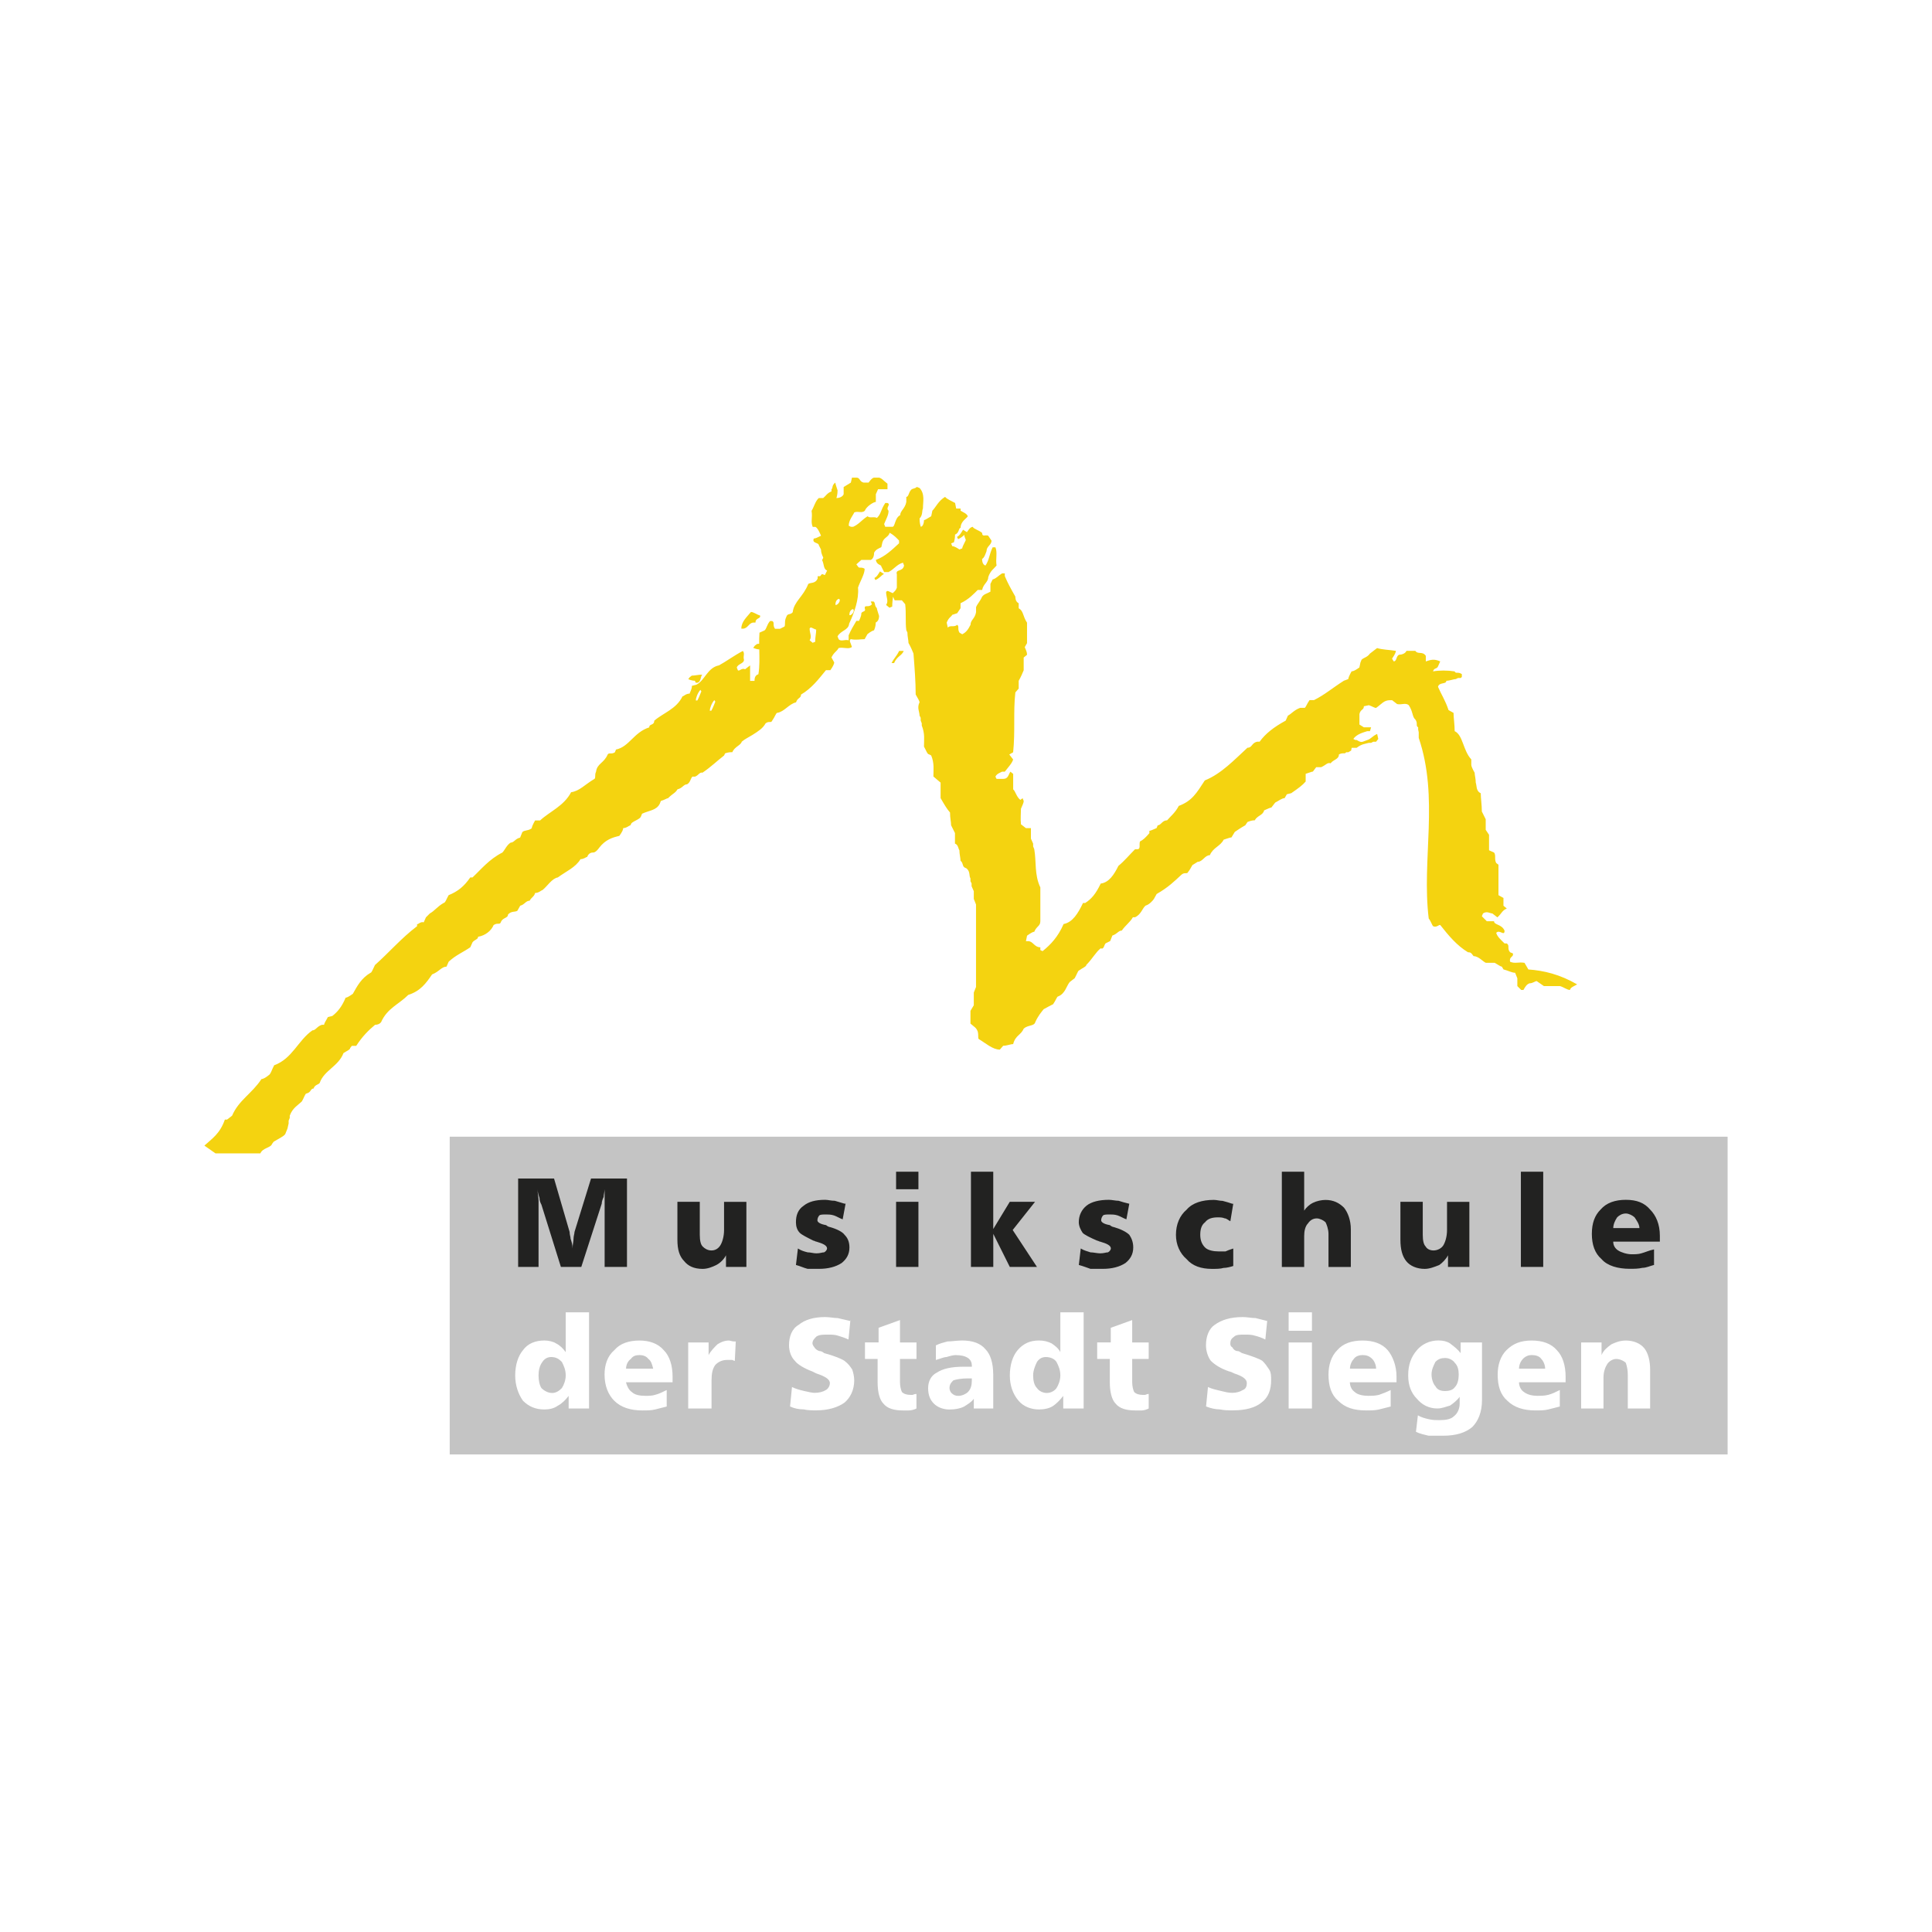 <?xml version="1.0" encoding="utf-8"?>
<!-- Generator: Adobe Illustrator 24.1.0, SVG Export Plug-In . SVG Version: 6.00 Build 0)  -->
<svg version="1.1" xmlns="http://www.w3.org/2000/svg" xmlns:xlink="http://www.w3.org/1999/xlink" x="0px" y="0px"
	 viewBox="0 0 480 480" style="enable-background:new 0 0 480 480;" xml:space="preserve">
<style type="text/css">
	.st0{fill:#FFFFFF;}
	.st1{fill-rule:evenodd;clip-rule:evenodd;fill:#C4C4C4;}
	.st2{fill-rule:evenodd;clip-rule:evenodd;fill:#222221;}
	.st3{fill-rule:evenodd;clip-rule:evenodd;fill:#FFFFFF;}
	.st4{fill-rule:evenodd;clip-rule:evenodd;fill:#F4D310;}
</style>
<g id="Ebene_2">
	<rect class="st0" width="480" height="480"/>
</g>
<g id="Ebene_1">
	<rect x="111.73" y="282.41" class="st1" width="317.49" height="78.94"/>
	<path class="st2" d="M128.72,292.8h8.93l3.87,13.28c0,0.72,0.24,1.2,0.24,1.69c0.24,0.72,0.49,1.45,0.49,2.42
		c0-0.97,0.24-1.7,0.24-2.42c0-0.72,0.24-1.21,0.24-1.69l4.11-13.28h8.93v21.96h-5.55v-14.72c0-0.72,0-1.45,0-1.93
		c0-0.97,0-1.7,0-2.66c0,0.48-0.25,1.46-0.25,1.93c-0.24,0.48-0.48,1.21-0.48,1.69l-5.07,15.69h-5.07l-4.83-15.45
		c-0.25-0.49-0.48-0.97-0.48-1.69c-0.24-0.72-0.48-1.45-0.48-2.17c0,1.22,0.24,1.93,0.24,2.9c0,0.72,0,1.45,0,1.93v14.49h-5.07
		V292.8L128.72,292.8z M168.31,298.59h5.55v8.21c0,1.45,0.24,2.42,0.73,2.9c0.48,0.49,1.21,0.97,2.17,0.97
		c0.96,0,1.69-0.48,2.17-1.21c0.48-0.73,0.96-2.18,0.96-3.86v-7h5.55v16.17h-5.07v-2.9c-0.48,0.97-1.44,1.93-2.41,2.42
		c-0.96,0.48-2.17,0.96-3.38,0.96c-2.17,0-3.63-0.72-4.59-1.92c-1.2-1.21-1.69-2.9-1.69-5.32V298.59L168.31,298.59z M210.08,299.07
		l-0.72,3.87c-0.73-0.25-1.45-0.73-2.17-0.97c-0.72-0.24-1.45-0.24-1.93-0.24c-0.73,0-1.45,0-1.7,0.24
		c-0.24,0.24-0.48,0.72-0.48,1.21c0,0.48,0.72,0.96,2.17,1.2c0.24,0.24,0.72,0.48,0.96,0.48c1.69,0.48,3.14,1.21,3.62,1.93
		c0.73,0.73,1.21,1.69,1.21,3.14c0,1.69-0.73,2.9-1.93,3.86c-1.45,0.96-3.38,1.45-5.56,1.45c-1.2,0-1.93,0-2.9,0
		c-0.96-0.24-1.93-0.72-2.9-0.96l0.49-4.1c0.72,0.48,1.45,0.72,2.41,0.96c0.73,0,1.45,0.25,2.17,0.25c0.97,0,1.45-0.25,1.93-0.25
		c0.49-0.24,0.73-0.72,0.73-0.96c0-0.73-0.96-1.21-2.65-1.7c-0.25,0-0.48-0.24-0.73-0.24c-1.45-0.72-2.9-1.45-3.38-1.93
		c-0.73-0.73-0.97-1.69-0.97-2.66c0-1.69,0.49-3.14,1.94-4.11c1.2-0.96,2.89-1.45,5.31-1.45c0.72,0,1.45,0.24,2.41,0.24
		c0.73,0.24,1.69,0.48,2.41,0.72H210.08L210.08,299.07z M222.63,298.59h5.55v16.17h-5.55V298.59L222.63,298.59z M222.63,291.11h5.55
		v4.35h-5.55V291.11L222.63,291.11z M241.22,291.11h5.55v14.24l4.1-6.76h6.28l-5.55,7l6.03,9.17h-6.75l-4.1-8.21v8.21h-5.55V291.11
		L241.22,291.11z M280.57,299.07l-0.72,3.87c-0.73-0.25-1.45-0.73-2.17-0.97c-0.72-0.24-1.45-0.24-1.93-0.24
		c-0.72,0-1.45,0-1.69,0.24c-0.24,0.24-0.48,0.72-0.48,1.21c0,0.48,0.72,0.96,2.17,1.2c0.24,0.24,0.73,0.48,0.97,0.48
		c1.69,0.48,3.14,1.21,3.86,1.93c0.48,0.73,0.97,1.69,0.97,3.14c0,1.69-0.73,2.9-1.93,3.86c-1.45,0.96-3.38,1.45-5.56,1.45
		c-1.21,0-2.17,0-3.14,0c-0.72-0.24-1.93-0.72-2.89-0.96l0.48-4.1c0.73,0.48,1.69,0.72,2.41,0.96c0.73,0,1.69,0.25,2.41,0.25
		c0.97,0,1.45-0.25,1.94-0.25c0.48-0.24,0.72-0.72,0.72-0.96c0-0.73-0.96-1.21-2.66-1.7c-0.24,0-0.48-0.24-0.73-0.24
		c-1.69-0.72-3.14-1.45-3.61-1.93c-0.49-0.73-0.97-1.69-0.97-2.66c0-1.69,0.72-3.14,1.93-4.11c1.21-0.96,3.14-1.45,5.55-1.45
		c0.72,0,1.69,0.24,2.41,0.24C278.64,298.59,279.61,298.83,280.57,299.07L280.57,299.07L280.57,299.07z M306.4,299.07l-0.72,4.34
		c-0.48-0.23-0.96-0.72-1.45-0.72c-0.47-0.24-1.2-0.24-1.69-0.24c-1.2,0-2.41,0.24-3.14,1.21c-0.97,0.73-1.2,1.93-1.2,3.14
		c0,1.45,0.48,2.42,1.2,3.14c0.72,0.73,2.17,0.97,3.38,0.97c0.48,0,1.21,0,1.69,0c0.48-0.24,1.2-0.48,1.93-0.72v4.34
		c-0.72,0.24-1.69,0.48-2.41,0.48c-0.73,0.24-1.93,0.24-2.89,0.24c-2.66,0-4.83-0.72-6.28-2.41c-1.69-1.45-2.66-3.62-2.66-6.04
		c0-2.65,0.96-4.83,2.66-6.27c1.45-1.69,3.87-2.42,6.76-2.42c0.72,0,1.45,0.24,2.17,0.24c0.96,0.24,1.69,0.48,2.41,0.72H306.4
		L306.4,299.07z M318.47,291.11h5.55v9.66c0.48-0.72,1.21-1.45,2.17-1.93c0.97-0.48,2.17-0.72,3.14-0.72c1.93,0,3.38,0.72,4.59,1.93
		c0.96,1.2,1.69,3.14,1.69,5.31v9.42h-5.55v-8.21c0-1.21-0.48-2.41-0.73-2.9c-0.48-0.48-1.45-0.96-2.17-0.96
		c-0.97,0-1.69,0.49-2.17,1.21c-0.72,0.73-0.97,1.93-0.97,3.14v7.72h-5.55V291.11L318.47,291.11z M347.93,298.59h5.55v8.21
		c0,1.45,0.24,2.42,0.73,2.9c0.24,0.49,0.96,0.97,1.93,0.97c0.96,0,1.93-0.48,2.41-1.21c0.48-0.73,0.96-2.18,0.96-3.86v-7h5.55
		v16.17h-5.31v-2.9c-0.48,0.97-1.45,1.93-2.17,2.42c-1.21,0.48-2.41,0.96-3.62,0.96c-1.93,0-3.62-0.72-4.58-1.92
		c-0.97-1.21-1.45-2.9-1.45-5.32V298.59L347.93,298.59z M377.86,291.11h5.55v23.66h-5.55V291.11L377.86,291.11z M412.39,307.04v1.44
		H400.8c0,0.97,0.48,1.7,1.21,2.18c0.73,0.48,2.17,0.96,3.38,0.96c0.73,0,1.69,0,2.41-0.24c0.96-0.25,1.93-0.73,3.14-0.97v3.86
		c-0.97,0.24-1.93,0.72-2.9,0.72c-0.96,0.24-2.17,0.24-3.14,0.24c-2.89,0-5.55-0.72-7-2.41c-1.69-1.45-2.41-3.62-2.41-6.28
		c0-2.65,0.72-4.59,2.17-6.03c1.45-1.69,3.63-2.42,6.28-2.42c2.66,0,4.59,0.72,6.03,2.42C411.42,301.97,412.39,304.14,412.39,307.04
		L412.39,307.04z M407.31,305.11c0-0.97-0.72-1.93-1.2-2.66c-0.49-0.48-1.45-0.96-2.17-0.96c-0.96,0-1.69,0.48-2.17,0.96
		c-0.48,0.73-0.96,1.69-0.96,2.66H407.31z"/>
	<path class="st3" d="M136.93,337.15c-0.96,0-1.69,0.48-2.17,1.21c-0.72,0.96-0.96,2.17-0.96,3.37c0,1.21,0.24,2.42,0.72,3.14
		c0.73,0.72,1.69,1.21,2.66,1.21c0.96,0,1.69-0.49,2.41-1.21c0.48-0.73,0.96-1.93,0.96-3.14c0-1.44-0.48-2.42-0.96-3.37
		C138.86,337.62,138.14,337.15,136.93,337.15L136.93,337.15z M140.55,326.04h5.8v23.9h-5.07v-3.14c-0.73,0.97-1.69,1.93-2.66,2.42
		c-0.96,0.71-2.17,0.96-3.37,0.96c-2.18,0-3.87-0.73-5.32-2.17c-1.2-1.69-1.93-3.86-1.93-6.28c0-2.65,0.72-4.83,1.93-6.28
		c1.21-1.69,3.14-2.41,5.32-2.41c0.96,0,2.17,0.24,2.89,0.72c0.97,0.48,1.69,1.2,2.41,2.17V326.04L140.55,326.04z M167.1,341.97
		v1.45h-11.58c0.24,0.96,0.72,1.94,1.44,2.41c0.73,0.72,1.93,0.96,3.38,0.96c0.72,0,1.69,0,2.41-0.24c0.96-0.24,1.93-0.72,2.89-1.2
		v4.1c-0.97,0.25-1.93,0.48-2.89,0.73c-0.97,0.24-1.93,0.24-3.14,0.24c-2.9,0-5.31-0.72-7-2.41c-1.45-1.45-2.41-3.62-2.41-6.51
		c0-2.42,0.72-4.59,2.41-6.04c1.45-1.69,3.62-2.41,6.28-2.41c2.41,0,4.59,0.72,6.03,2.41C166.38,336.91,167.1,339.32,167.1,341.97
		L167.1,341.97z M162.28,340.04c-0.24-0.96-0.48-1.93-1.2-2.42c-0.49-0.72-1.45-0.96-2.17-0.96c-0.96,0-1.69,0.24-2.17,0.96
		c-0.72,0.49-1.2,1.45-1.2,2.42H162.28L162.28,340.04z M182.8,333.28l-0.24,4.83c-0.24,0-0.48-0.24-0.72-0.24c-0.24,0-0.73,0-1.21,0
		c-1.21,0-2.17,0.49-2.89,1.21c-0.72,0.96-0.96,2.17-0.96,3.86v7h-5.8v-16.41h5.07v3.14c0.48-0.97,1.45-1.94,2.17-2.66
		c0.73-0.48,1.69-0.96,2.9-0.96c0.24,0,0.73,0.24,1.45,0.24H182.8L182.8,333.28L182.8,333.28z M211.28,327.97l-0.48,4.83
		c-0.97-0.48-1.94-0.73-2.66-0.97c-0.73-0.25-1.69-0.25-2.42-0.25c-1.2,0-2.17,0-2.9,0.49c-0.48,0.48-0.97,0.97-0.97,1.69
		c0,0.24,0.24,0.72,0.48,0.96c0.24,0.49,0.97,0.97,1.45,0.97c0.24,0,0.73,0.24,0.96,0.48c2.66,0.72,4.35,1.44,5.07,1.93
		c0.97,0.72,1.45,1.44,1.93,2.17c0.24,0.73,0.49,1.68,0.49,2.65c0,2.42-0.97,4.34-2.42,5.56c-1.68,1.21-4.1,1.92-7,1.92
		c-0.97,0-2.17,0-3.14-0.24c-1.21,0-2.42-0.25-3.38-0.73l0.48-4.83c0.96,0.48,1.93,0.73,2.9,0.96c0.96,0.24,2.17,0.49,2.65,0.49
		c1.2,0,2.17-0.25,2.9-0.72c0.48-0.25,0.96-0.97,0.96-1.7c0-0.97-1.21-1.69-3.38-2.41c-0.48-0.24-0.97-0.48-0.97-0.48
		c-1.93-0.73-3.62-1.69-4.35-2.65c-0.96-0.97-1.45-2.42-1.45-3.87c0-2.17,0.72-4.1,2.41-5.07c1.45-1.21,3.62-1.93,6.52-1.93
		c1.21,0,2.17,0.25,3.14,0.25c0.96,0.24,2.17,0.48,3.14,0.73V327.97L211.28,327.97z M223.6,327.97v5.56h4.1v4.1h-4.1v5.8
		c0,0.96,0.24,1.94,0.48,2.41c0.48,0.48,1.2,0.72,2.17,0.72c0,0,0.25,0,0.48,0c0,0,0.49-0.24,0.96-0.24v3.62
		c-0.48,0.25-1.2,0.48-1.93,0.48c-0.49,0-0.97,0-1.45,0c-2.17,0-3.86-0.48-4.82-1.69c-0.97-0.96-1.45-2.9-1.45-5.31v-5.8h-3.14v-4.1
		h3.38v-3.63L223.6,327.97L223.6,327.97z M240.49,342.46c-1.68,0-2.89,0.24-3.62,0.48c-0.49,0.48-0.97,0.96-0.97,1.93
		c0,0.48,0.24,0.96,0.48,1.21c0.49,0.48,0.97,0.72,1.69,0.72c0.96,0,1.93-0.48,2.41-0.96c0.73-0.72,0.97-1.69,0.97-2.89v-0.48
		H240.49L240.49,342.46z M246.77,341.25v8.69h-4.83v-2.41c-0.73,0.97-1.69,1.44-2.42,1.93c-0.96,0.48-2.17,0.73-3.62,0.73
		c-1.44,0-2.89-0.48-3.86-1.45c-0.97-0.96-1.45-2.17-1.45-3.86c0-1.69,0.73-3.14,2.17-3.86c1.45-0.97,3.62-1.46,6.52-1.46h2.18
		v-0.24c0-0.72-0.25-1.44-0.97-1.93c-0.72-0.48-1.68-0.72-3.14-0.72c-0.48,0-1.45,0.24-2.17,0.48c-0.72,0-1.69,0.48-2.66,0.73v-3.63
		c0.97-0.48,1.93-0.72,2.89-0.97c0.96,0,2.42-0.24,3.62-0.24c2.66,0,4.59,0.72,5.8,2.17c1.21,1.2,1.93,3.37,1.93,6.28V341.25
		L246.77,341.25z M259.81,337.15c-0.96,0-1.68,0.48-2.17,1.21c-0.48,0.96-0.96,2.17-0.96,3.37c0,1.21,0.24,2.42,0.96,3.14
		c0.49,0.72,1.45,1.21,2.42,1.21c0.97,0,1.93-0.49,2.42-1.21c0.48-0.73,0.96-1.93,0.96-3.14c0-1.44-0.48-2.42-0.96-3.37
		C261.98,337.62,261.02,337.15,259.81,337.15L259.81,337.15z M263.43,326.04h5.8v23.9h-5.07v-3.14c-0.72,0.97-1.69,1.93-2.41,2.42
		c-0.96,0.71-2.41,0.96-3.62,0.96c-1.93,0-3.87-0.73-5.07-2.17c-1.45-1.69-2.17-3.86-2.17-6.28c0-2.65,0.72-4.83,1.93-6.28
		c1.45-1.69,3.14-2.41,5.31-2.41c1.21,0,2.17,0.24,3.14,0.72c0.72,0.48,1.69,1.2,2.17,2.17V326.04L263.43,326.04z M281.29,327.97
		v5.56h4.1v4.1h-4.1v5.8c0,0.96,0.25,1.94,0.49,2.41c0.48,0.48,1.21,0.72,2.17,0.72c0,0,0.24,0,0.48,0c0.24,0,0.48-0.24,0.96-0.24
		v3.62c-0.48,0.25-1.21,0.48-1.69,0.48c-0.73,0-1.21,0-1.69,0c-2.17,0-3.86-0.48-4.83-1.69c-0.96-0.96-1.45-2.9-1.45-5.31v-5.8
		h-3.14v-4.1h3.38v-3.63L281.29,327.97L281.29,327.97z M314.85,327.97l-0.48,4.83c-0.97-0.48-1.69-0.73-2.66-0.97
		c-0.72-0.25-1.69-0.25-2.41-0.25c-1.21,0-2.17,0-2.66,0.49c-0.72,0.48-0.97,0.97-0.97,1.69c0,0.24,0,0.72,0.49,0.96
		c0.24,0.49,0.72,0.97,1.45,0.97c0.24,0,0.48,0.24,0.96,0.48c2.42,0.72,4.35,1.44,5.07,1.93c0.73,0.72,1.21,1.44,1.69,2.17
		c0.48,0.73,0.48,1.68,0.48,2.65c0,2.42-0.73,4.34-2.42,5.56c-1.45,1.21-3.86,1.92-7,1.92c-1.2,0-2.17,0-3.37-0.24
		c-0.97,0-2.18-0.25-3.38-0.73l0.48-4.83c0.97,0.48,2.17,0.73,3.14,0.96c0.96,0.24,1.93,0.49,2.9,0.49c0.96,0,1.93-0.25,2.65-0.72
		c0.72-0.25,0.96-0.97,0.96-1.7c0-0.97-0.96-1.69-3.14-2.41c-0.48-0.24-0.97-0.48-1.21-0.48c-2.17-0.73-3.62-1.69-4.59-2.65
		c-0.73-0.97-1.21-2.42-1.21-3.87c0-2.17,0.73-4.1,2.17-5.07c1.69-1.21,3.86-1.93,7-1.93c0.96,0,2.17,0.25,3.14,0.25
		c0.97,0.24,1.94,0.48,2.9,0.73V327.97L314.85,327.97z M320.16,333.53h5.79v16.41h-5.79V333.53L320.16,333.53z M320.16,326.04h5.79
		v4.59h-5.79V326.04L320.16,326.04z M346.96,341.97v1.45h-11.59c0,0.96,0.48,1.94,1.21,2.41c0.72,0.72,2.17,0.96,3.38,0.96
		c0.72,0,1.69,0,2.65-0.24c0.72-0.24,1.94-0.72,2.9-1.2v4.1c-0.96,0.25-1.93,0.48-2.9,0.73c-0.96,0.24-2.17,0.24-3.14,0.24
		c-3.14,0-5.31-0.72-7-2.41c-1.69-1.45-2.41-3.62-2.41-6.51c0-2.42,0.72-4.59,2.17-6.04c1.45-1.69,3.62-2.41,6.28-2.41
		c2.65,0,4.82,0.72,6.28,2.41C346,336.91,346.96,339.32,346.96,341.97L346.96,341.97z M341.89,340.04c0-0.96-0.48-1.93-0.96-2.42
		c-0.73-0.72-1.45-0.96-2.41-0.96c-0.73,0-1.69,0.24-2.17,0.96c-0.48,0.49-0.96,1.45-0.96,2.42H341.89L341.89,340.04z
		 M359.03,337.39c-0.96,0-1.69,0.24-2.41,0.97c-0.48,0.96-0.96,1.93-0.96,3.14c0,1.2,0.48,2.41,0.96,2.89
		c0.48,0.97,1.45,1.21,2.41,1.21c0.97,0,1.93-0.24,2.42-0.96c0.72-0.73,0.96-1.94,0.96-3.14c0-1.21-0.24-2.18-0.96-2.9
		C360.96,337.87,360,337.39,359.03,337.39L359.03,337.39z M362.89,336.18v-2.65h5.31v14.24c0,3.14-0.97,5.31-2.41,6.76
		c-1.69,1.45-4.1,2.17-7.24,2.17c-1.2,0-2.41,0-3.62,0c-0.97-0.24-2.17-0.48-3.14-0.97l0.48-4.1c0.73,0.47,1.69,0.73,2.66,0.96
		c0.96,0.24,1.93,0.24,2.65,0.24c1.69,0,2.9-0.24,3.63-0.96c0.96-0.73,1.44-1.94,1.44-3.14v-1.69c-0.72,0.97-1.68,1.69-2.41,2.18
		c-0.97,0.24-1.93,0.71-3.14,0.71c-2.17,0-3.87-0.97-5.07-2.41c-1.45-1.45-2.17-3.38-2.17-5.8c0-2.65,0.72-4.59,2.17-6.28
		c1.21-1.45,3.14-2.41,5.31-2.41c1.2,0,2.17,0.24,2.89,0.72C361.21,334.49,362.17,335.22,362.89,336.18L362.89,336.18L362.89,336.18
		z M388.97,341.97v1.45h-11.58c0,0.96,0.48,1.94,1.21,2.41c0.96,0.72,2.17,0.96,3.38,0.96c0.73,0,1.69,0,2.66-0.24
		c0.96-0.24,1.93-0.72,2.89-1.2v4.1c-0.96,0.25-1.93,0.48-2.89,0.73c-0.97,0.24-2.17,0.24-3.14,0.24c-2.9,0-5.31-0.72-7-2.41
		c-1.69-1.45-2.41-3.62-2.41-6.51c0-2.42,0.72-4.59,2.17-6.04c1.69-1.69,3.62-2.41,6.27-2.41c2.66,0,4.83,0.72,6.28,2.41
		C388.24,336.91,388.97,339.32,388.97,341.97L388.97,341.97z M383.89,340.04c0-0.96-0.48-1.93-0.96-2.42
		c-0.48-0.72-1.45-0.96-2.41-0.96c-0.73,0-1.45,0.24-2.17,0.96c-0.48,0.49-0.96,1.45-0.96,2.42H383.89L383.89,340.04z
		 M409.97,340.29v9.65h-5.55v-8.44c0-1.21-0.25-2.18-0.49-2.9c-0.48-0.48-1.45-0.97-2.41-0.97c-0.73,0-1.69,0.49-2.17,1.21
		c-0.48,0.72-0.97,1.93-0.97,3.38v7.72h-5.55v-16.41h5.07v3.14c0.48-1.21,1.45-1.94,2.42-2.66c0.97-0.48,2.17-0.96,3.62-0.96
		c1.93,0,3.62,0.72,4.59,1.93C409.49,336.18,409.97,338.12,409.97,340.29z"/>
	<g>
		<path class="st4" d="M379.72,240.86l-0.96-1.65c-1.51-0.27-2.34,0.28-3.58-0.27c-0.28-1.38,0.96-1.11,0.69-2.07l-0.69-0.28
			c-0.83-0.96,0-1.65-0.83-2.2h-0.55c-0.96-0.96-1.79-1.65-2.07-2.62c0.83-0.96,2.07,0.96,2.07-0.55c-0.69-1.65-2.61-1.38-2.61-2.34
			h-1.79l-1.24-1.24l0.28-0.69c0.96-0.69,1.79,0,2.34,0l1.24,0.96c1.1-0.96,1.1-1.65,2.34-2.2l-0.83-0.69v-1.93l-1.24-0.69v-7.57
			l-0.55-0.41c-0.55-0.96,0-1.93-0.55-2.62l-1.24-0.55v-3.85l-0.83-1.24v-2.62l-0.96-1.93c0-1.65-0.27-3.3-0.27-4.54
			c-1.24-0.55-0.96-1.93-1.24-2.61c0-0.96-0.28-1.93-0.28-2.48c-0.55-0.96-0.83-1.65-0.83-1.93v-1.38c-2.06-2.2-2.06-6.06-4.13-7.02
			c0-1.65-0.28-3.3-0.28-4.54l-1.24-0.69c-0.83-2.48-1.79-3.85-2.62-5.78c0.28-1.24,2.07-0.55,2.07-1.51c0.83,0,1.79-0.41,2.34-0.41
			l0.55-0.27h0.69l0.27-0.28v-0.69c-0.96-0.68-1.51,0-1.79-0.68c-1.79-0.28-3.85-0.28-5.37,0c0.28-0.96,0.96-0.55,1.24-1.24
			l0.55-1.24c-1.51-0.68-2.34-0.41-3.58,0v-1.38c-0.82-1.24-1.93-0.27-2.61-1.24h-2.2c-0.27,0.69-1.24,0.96-1.79,0.96
			c-0.83,0.27-0.55,1.65-1.38,1.65l-0.41-0.68c0.69-0.96,0.96-1.65,0.96-1.93c-1.79-0.28-3.3-0.28-4.68-0.69l-1.79,1.38
			c-0.69,0.96-1.51,0.96-2.06,1.51l-0.28,0.69l-0.27,1.24c-0.97,0.69-1.51,0.96-1.93,0.96c-0.55,0.96-0.82,1.65-0.82,1.92l-1.1,0.41
			c-3.03,1.93-4.68,3.44-7.43,4.82h-1.1c-0.69,0.96-0.96,1.92-1.24,1.92h-1.1c-1.51,0.55-2.2,1.52-3.03,1.93l-0.55,1.24
			c-3.03,1.65-5.09,3.3-6.47,5.23h-0.55c-1.51,0.28-1.24,1.51-2.48,1.51c-3.16,2.89-6.47,6.47-10.6,8.12
			c-2.06,3.17-3.17,5.1-6.47,6.33c-0.83,1.65-2.07,2.61-2.89,3.58c-1.24,0-1.51,1.24-2.34,1.24l-0.28,0.69
			c-0.96,0.41-1.51,0.68-1.79,0.68V207c-0.96,1.1-1.51,1.65-2.34,2.06c-0.28,0.83,0.27,1.93-0.69,1.93H282
			c-1.52,1.52-2.62,2.89-4.13,4.13c-1.1,2.2-2.34,4.13-4.4,4.4c-1.24,2.61-2.34,3.85-3.85,4.82h-0.55
			c-1.24,2.62-2.61,4.82-4.82,5.23c-1.38,3.17-3.17,5.09-5.23,6.74l-0.55-0.27v-0.69c-1.51,0-1.79-1.52-3.03-1.52h-0.55l0.28-1.37
			c0.96-0.69,1.51-0.97,1.79-0.97c0.55-1.38,1.51-1.38,1.51-2.62v-8.39c-1.51-3.17-0.96-6.33-1.51-9.5l-0.28-0.69v-0.69l-0.55-1.24
			v-2.61h-1.24l-1.24-0.96c-0.14-1.51,0-2.61,0-3.86c0.41-0.96,0.69-1.51,0.69-1.92l-0.28-0.69l-0.55,0.41
			c-0.96-0.69-1.24-2.2-1.79-2.61v-3.85l-0.69-0.55c-0.55,0.83-0.55,1.79-1.79,1.79h-1.65l-0.28-0.55c0.28-0.68,1.1-0.96,1.65-1.24
			h0.68c0.83-1.1,1.79-2.06,2.07-3.03l-0.96-1.24l0.96-0.55c0.55-5.23,0-10.05,0.55-14.87l0.83-0.96v-1.93
			c0.55-0.96,0.96-1.93,1.24-2.61v-3.17l0.83-0.68c0-0.96-0.55-1.65-0.55-1.93l0.55-0.96v-5.09c-1.1-1.65-0.83-2.89-2.07-3.58v-1.24
			c-0.83-0.41-0.83-1.38-0.83-1.65c-1.24-2.2-1.79-3.16-2.62-5.09v-0.69h-0.68c-1.1,0.69-1.38,1.24-2.34,1.51l-0.55,1.1v1.93
			c-0.96,0.55-1.51,0.55-2.06,1.24c-0.55,1.24-1.1,1.65-1.51,2.61v1.24c-0.27,1.65-1.38,1.93-1.38,3.16
			c-0.69,1.38-1.24,1.93-2.06,2.34l-0.69-0.41c-0.55-0.96,0-1.51-0.55-1.93c-0.83,0.69-1.79,0-2.34,0.69l-0.28-1.24
			c0.55-1.38,1.1-1.38,1.37-1.93l1.24-0.41l0.83-1.24v-1.24c2.06-0.96,3.3-2.34,4.27-3.3h1.1c0.28-1.51,1.51-1.93,1.51-3.17
			c0.55-1.65,1.38-2.06,2.07-2.89c-0.28-1.65,0.27-3.17-0.28-4.54h-0.69c-0.83,1.65-0.83,3.17-1.79,4.54
			c-0.83-0.27-0.83-1.38-0.83-1.65c0.55-0.28,0.83-1.24,1.1-1.93c0-1.24,1.24-1.51,1.24-2.61l-0.83-1.24
			c-0.69-0.28-1.51,0.41-1.51-0.69c-0.83-0.69-2.07-0.96-2.34-1.51c-0.82,0.18-1.1,0.94-1.44,1.33l-0.95-0.6
			c-0.69,1.1-0.82,1.37-1.51,1.79l0.28,0.55c0.76-0.34,1.16-0.72,1.54-1.07c0.03,0.77,0.53,1.21,0.3,1.44
			c-0.55,1.09-0.82,1.65-0.82,1.92l-0.69,0.27c-0.83-0.55-1.38-0.82-1.79-0.82l-0.27-0.69l0.69-0.27c0.28-0.96,0.28-1.65,0.28-1.93
			c1.1-0.41,0.83-1.65,1.38-1.65c0-1.65,1.51-2.34,1.79-2.89c-0.28-0.69-1.1-0.96-1.79-1.37v-0.55h-1.1l-0.27-1.38
			c-0.96-0.55-2.07-0.96-2.48-1.52c-1.65,0.96-2.34,2.62-3.17,3.44l-0.28,1.37c-0.96,0.55-1.51,0.96-1.79,0.96
			c0,0.69-0.28,1.65-0.82,1.65c-0.28-0.96-0.28-1.65-0.28-2.06c0.83-0.83,0.55-1.93,0.83-2.47c0-1.66,0.55-3.58-0.83-5.09
			l-0.69-0.27c-0.55,0.55-1.1,0.27-1.51,0.83c-0.55,0.69-0.55,1.65-1.1,1.65v1.24c-0.28,1.66-1.52,2.2-1.52,3.3
			c-1.38,0.69-1.24,2.89-1.93,2.89h-1.79l-0.27-0.69c0.55-1.38,1.1-2.2,1.1-3.3c-0.83-0.83,0.69-1.51-0.27-1.93h-0.55
			c-1.24,1.93-0.96,2.61-2.06,3.71c-0.82-0.41-1.79,0.14-2.34-0.41c-1.51,0.96-2.06,1.93-3.58,2.62h-0.55l-0.55-0.27
			c0-1.38,1.1-2.62,1.38-3.3c0.96-0.41,1.79,0.28,2.61-0.41c0.41-1.1,2.2-2.2,2.75-2.2v-1.92l0.55-1.24h2.34v-1.37
			c-1.24-0.96-1.24-1.24-2.07-1.51h-1.24c-0.55,0-1.38,1.24-1.38,1.24h-1.24c-1.1-0.27-0.83-1.24-1.79-1.24h-1.1l-0.28,1.24
			l-1.79,1.1v1.79c-0.27,0.69-1.24,0.96-1.79,0.96c0.28-0.96,0.28-1.65,0.28-1.93c-0.28-0.83-0.55-1.65-0.55-1.93
			c-0.96,0.69-0.55,1.38-0.96,1.65v0.55c-1.1,0.41-1.38,1.1-2.06,1.65h-1.1c-0.83,0.69-1.24,2.34-1.79,3.17
			c0.28,1.79-0.27,2.61,0.28,3.99h0.69c0.55,0.28,1.1,1.51,1.38,2.2c-0.83,0.41-1.38,0.69-1.79,0.69c-0.55,1.24,1.24,0.96,1.24,1.65
			l0.55,1.1c0,1.1,0.55,1.79,0.55,2.06l-0.28,0.55c0.55,1.1,0.28,2.2,1.24,2.61l-0.56,1.12c-0.25-0.1-0.51-0.24-0.74-0.24
			c-0.13,0.17-0.28,0.34-0.43,0.51h-0.61v0.55c-0.55,1.38-1.79,0.96-2.34,1.38c-1.24,3.16-3.58,4.4-3.86,7.02
			c-0.55,0.69-1.24,0.28-1.51,0.96l-0.28,0.69c-0.27,0.96,0,1.51-0.27,1.92l-1.1,0.55h-1.24c-0.69-0.97,0-1.52-0.69-1.93h-0.55
			c-0.83,0.96-0.83,1.93-1.38,2.34l-1.24,0.55c-0.07,0.92-0.08,1.83-0.08,2.75c-0.17,0.02-0.36,0.06-0.52,0.06l-0.55,0.41
			l-0.41,0.55c0.75,0.33,1.2,0.38,1.51,0.39c0.04,2.14,0.11,4.24-0.22,6.17c-0.96,0.28-0.96,1.24-0.96,1.65h-1.1v-3.85l-1.24,0.96
			c-0.83-0.41-1.38,0.55-1.79,0.27l-0.28-0.69c0.28-0.96,1.79-0.96,1.79-1.93c-0.28-0.96,0.28-1.51-0.28-2.2
			c-2.34,1.24-4.13,2.61-5.92,3.58c-2.89,0.55-3.58,3.85-5.64,4.81l-1.1,0.28c0,0.96-0.55,1.65-0.55,1.93
			c-0.96,0-1.51,0.69-1.79,0.69c-1.51,3.16-4.82,4.12-7.02,6.05c0,1.24-1.24,0.69-1.24,1.65c-3.86,1.24-4.96,4.82-8.26,5.51
			l-0.28,0.69c-0.82,0.55-1.51,0-1.79,0.55c-0.96,2.2-2.61,2.2-2.89,4.27c-0.41,0.83,0,1.52-0.41,1.79
			c-2.34,1.38-3.72,3.03-5.78,3.3c-1.79,3.44-5.37,4.82-7.71,7.02h-1.24c-0.55,0.96-0.83,1.65-0.83,1.93
			c-0.83,0.68-1.79,0.41-2.34,0.96l-0.55,1.37c-1.24,0.28-1.51,1.24-2.34,1.24c-0.96,0.55-1.51,1.93-2.07,2.47
			c-3.3,1.66-5.37,4.27-7.43,6.19h-0.55c-1.52,2.2-3.03,3.45-5.37,4.4c-0.55,0.96-0.83,1.93-1.24,1.93
			c-1.65,0.96-2.2,1.93-3.44,2.62l-0.96,0.96l-0.55,1.24c-0.83-0.28-1.51,0.69-1.65,0.41v0.55c-3.85,2.89-7.16,6.74-10.46,9.64
			c-0.55,1.1-0.83,1.93-1.1,1.93c-2.34,1.38-3.3,3.3-4.4,5.23c-0.96,0.69-1.52,0.96-1.79,0.96c-0.97,2.34-2.07,3.58-3.3,4.54
			l-1.1,0.27c-0.55,0.96-0.96,1.66-0.96,1.93h-0.55c-1.24,0.41-1.52,1.38-2.34,1.38c-3.58,2.48-4.96,7.02-9.5,8.67
			c-0.55,0.96-0.83,2.2-1.38,2.48c-0.83,0.69-1.51,0.96-1.79,0.96c-2.34,3.58-5.64,5.23-7.29,9.09l-1.24,0.96h-0.55
			c-1.24,3.58-3.3,4.82-5.09,6.47l2.76,1.93h11.15c0.55-1.38,2.61-1.38,2.89-2.34l0.41-0.55c1.1-0.69,2.61-1.38,2.89-1.93l0.55-1.37
			l0.28-1.24v-0.69l0.28-0.69v-0.55c0.68-1.93,2.06-2.61,3.03-3.58c0.55-0.97,0.82-1.93,1.1-1.93c1.24-0.27,0.96-1.24,1.79-1.24
			c0.28-0.96,1.24-0.96,1.51-1.38c1.1-3.16,4.68-4.13,5.92-7.43c0.83-0.55,1.65-0.83,1.65-1.24l0.41-0.55h1.1
			c1.51-2.34,3.03-3.85,4.68-5.23c0.69,0,1.24-0.27,1.51-0.68c1.52-3.44,4.41-4.41,6.74-6.75c3.03-0.96,4.41-2.89,5.92-5.09
			c1.79-0.69,2.34-1.93,3.58-1.93l0.55-1.24c1.79-1.65,3.58-2.34,5.37-3.58l0.55-1.24c0.55-0.69,1.38-0.69,1.38-1.37
			c1.79-0.28,3.3-1.52,3.85-2.89c0.96-0.69,1.51,0,1.79-0.69c0.41-1.24,1.79-0.97,1.79-1.93c0.82-0.96,1.79-0.55,2.34-0.96
			l0.69-1.24c1.1-0.27,1.38-1.24,2.34-1.24c0.55-0.96,1.1-0.96,1.37-1.93c0.96,0,1.52-0.69,1.79-0.69c1.24-0.96,2.34-2.89,3.85-3.17
			c2.06-1.51,4.4-2.48,5.64-4.54c0.83,0,1.38-0.55,1.65-0.55c0.41-1.1,1.24-1.1,1.52-1.1c0.69,0,1.51-1.24,1.51-1.24
			c1.52-1.93,3.17-2.48,4.96-2.89c0.69-0.97,0.96-1.51,0.96-1.93c0.83,0,1.52-0.69,1.79-0.69l0.28-0.55
			c0.83-0.69,2.06-0.96,2.34-1.65l0.28-0.69c1.79-0.83,3.58-0.83,4.4-2.48l0.27-0.69c0.96-0.28,1.52-0.69,1.79-0.69
			c1.24-1.24,1.79-1.24,2.34-2.2c1.24-0.28,1.52-1.24,2.34-1.24c0.96-0.41,0.96-1.93,1.52-1.93c1.1,0.28,1.51-1.24,2.34-0.96
			c2.06-1.38,3.58-2.89,5.37-4.27l0.27-0.55c0.83-0.28,1.38-0.28,1.79-0.28c0.55-1.38,2.06-1.65,2.34-2.61
			c0.83-0.69,1.51-0.97,2.61-1.65c1.52-0.96,2.62-1.65,3.3-2.89c0.83-0.69,1.38,0,1.65-0.69c0.69-0.96,0.96-1.93,1.24-1.93
			c1.79-0.27,2.89-2.2,4.68-2.61c0.41-1.24,1.24-0.97,1.24-1.93c2.61-1.52,4.4-3.86,6.19-6.06h1.1c0.69-0.96,0.96-1.65,0.96-1.93
			l-0.69-1.24c0.69-1.37,1.24-1.37,1.79-2.34c1.24-0.27,2.48,0.41,3.3-0.27c-0.28-0.96-0.83-1.65-0.28-1.93c1.38,0.28,2.34,0,3.44,0
			l0.69-1.24c0.83-0.69,1.52-0.96,1.65-0.96c0.41-0.97,0.41-1.65,0.41-1.93c0.83-0.41,0.83-1.38,0.83-1.65
			c-0.28-0.96-0.55-1.65-0.55-1.93c-0.69-0.69-0.27-1.24-0.82-1.65h-0.69l0.28,0.69c-0.83,0.96-1.79,0-1.79,0.96
			c0.41,0.96-0.55,0.69-0.83,1.24c0,0.96-0.55,1.65-0.55,1.93h-0.69c-0.83,1.38-1.38,2.34-1.92,3.58v1.24
			c-0.96-0.28-1.93,0.41-2.48-0.28l-0.28-0.69c0.82-1.51,2.75-1.51,2.89-3.17c1.24-2.62,2.48-6.06,2.2-8.95
			c0.55-1.65,1.65-3.3,1.65-4.68c-0.83-0.55-1.38,0-1.65-0.55l-0.41-0.55l1.24-1.1h2.34c0.69-0.28,0.83-1.24,0.83-1.79
			c0.41-0.83,1.24-1.1,1.79-1.37l0.28-1.24c0.41-1.24,1.51-1.24,1.79-2.34c1.24,0.69,1.79,1.38,2.34,1.93v0.68
			c-1.65,1.51-3.44,3.3-5.78,4.13c0.27,1.38,1.38,1.1,1.38,1.65l0.69,1.37h1.1c1.51-0.82,2.06-1.92,3.58-2.33l0.27,0.69
			c-0.27,1.65-2.2,0.83-1.79,2.2v3.3c-0.3,0.92-0.76,1.01-0.98,1.38c-0.89-0.29-1.42-0.9-1.69-0.24c0,1.24,0.69,2.2,0,3.17
			l0.83,0.69l0.69-0.28c0-1,0.12-1.75,0.2-2.47l0.41,0.91h1.79l0.82,0.96c0.28,2.2,0,4.54,0.28,6.47l0.27,0.55
			c0,0.96,0.27,1.93,0.27,2.61c0.55,0.96,0.96,1.93,1.24,2.62c0.27,3.44,0.55,7.02,0.55,10.19c0.55,0.96,0.96,1.65,0.96,1.93
			c-0.69,1.37,0,2.34,0,3.3l0.28,0.55v0.69l0.27,0.69v0.55c0.83,2.06,0.55,3.58,0.55,5.23c0.55,0.96,0.83,1.92,1.24,1.92l0.55,0.28
			c0.82,1.93,0.55,3.58,0.55,5.23l1.79,1.52v3.85c0.96,1.66,1.51,2.62,2.34,3.58c0,1.38,0.27,2.34,0.27,3.17l0.96,1.93v2.62
			c0.83,0.27,0.83,1.37,1.1,1.65c0,0.96,0.28,1.93,0.28,2.61c0.69,0.55,0.41,1.24,0.96,1.65l0.55,0.27
			c0.96,0.83,0.55,1.79,0.96,2.48v0.69l0.28,0.55v0.69l0.55,1.24v1.92l0.55,1.38v20.5l-0.55,1.38v3.16l-0.83,1.38v3.17
			c1.1,0.96,1.38,0.96,1.79,1.92c0.28,0.96,0,1.65,0.28,1.93c1.65,0.97,3.44,2.62,5.23,2.62l0.83-0.96c0.96,0,1.79-0.41,2.48-0.41
			c0.55-2.2,1.93-2.2,2.62-3.85c1.1-0.97,2.62-0.55,2.89-1.65c0.69-1.52,1.51-2.48,2.07-3.17c0.96-0.55,1.79-0.96,2.34-1.24
			c0.69-0.96,0.96-1.93,1.24-1.93c1.79-0.69,2.07-2.61,2.89-3.58l1.24-0.96c0.55-0.96,0.83-1.93,1.1-1.93
			c0.96-0.69,1.79-0.96,1.79-1.37c1.52-1.52,2.34-3.17,3.58-4.13c0.83,0.41,0.83-0.96,1.24-1.24l1.1-0.55l0.55-1.37
			c1.24-0.42,1.51-1.24,2.34-1.24c0.96-1.38,2.06-2.06,2.75-3.3H282c1.51-0.69,1.79-2.2,2.61-2.89c0.96-0.27,1.79-1.24,2.07-1.65
			l0.69-1.24c2.89-1.65,4.4-3.16,6.19-4.82c0.83-0.69,1.38,0,1.65-0.69c0.69-0.83,0.96-1.79,1.24-1.79l1.1-0.69
			c1.24,0,1.79-1.65,3.03-1.65c0.82-1.93,2.61-2.2,3.44-3.86c0.96-0.27,1.51-0.55,1.93-0.55l0.83-1.37
			c0.83-0.55,1.38-0.96,2.61-1.65l0.55-0.82c0.97-0.41,1.52-0.41,1.79-0.41c0.69-1.24,2.06-1.24,2.34-2.48
			c0.96-0.41,1.51-0.69,1.79-0.69l0.96-1.24c0.83-0.41,1.65-1.1,2.34-1.1l0.55-0.96l1.1-0.28c1.79-1.24,2.75-1.93,3.58-2.89v-1.92
			c0.96-0.28,1.51-0.55,1.79-0.55l0.83-1.1h1.24c1.24-0.55,1.51-1.23,2.34-0.96c0.69-0.96,2.06-0.96,2.06-2.2
			c0.96-0.55,1.52,0,1.79-0.55h0.55l0.69-0.41l0.14-0.69h1.24c1.24-0.96,2.06-0.96,3.03-1.23h0.55l0.55-0.28h0.69l0.55-0.69
			l-0.28-1.24c-1.24,0.55-1.51,1.24-2.48,1.52l-1.1,0.41c-0.83,0.28-1.51-0.69-1.79-0.41l-0.55-0.28c0.83-1.24,2.62-1.65,3.44-1.93
			h0.69l0.28-0.96h-1.79l-1.1-0.69v-2.61c0.27-1.24,1.1-0.96,1.1-1.93l1.24-0.27c0.82,0.27,1.38,0.68,1.79,0.68
			c1.38-0.96,1.93-1.92,3.44-1.92h0.55l1.24,0.96c1.1,0.27,2.06-0.41,2.89,0.27c1.1,1.65,0.83,2.89,1.65,3.58
			c0.69,0.96,0,1.52,0.69,1.93v0.55l0.14,0.69v1.38c5.09,15,0.69,30.14,2.48,44.87c0.55,0.69,0.82,1.65,1.1,1.93
			c0.96,0.41,1.51-0.55,1.79-0.27c2.07,2.62,4.13,5.09,6.88,6.74c0.82,0,0.82,0.28,1.38,0.96c1.24,0,2.34,1.38,3.03,1.65h2.2
			c0.96,0.55,1.51,0.96,1.79,0.96l0.41,0.69c1.1,0.27,2.07,0.83,2.89,0.83l0.55,1.38v1.93l0.96,0.96h0.55
			c0.55-0.96,0.83-1.38,1.51-1.65c0.83,0,1.38-0.55,1.79-0.55l1.79,1.24h3.99c0.96,0.27,1.79,0.96,2.48,0.96
			c0.14-0.69,1.1-0.96,1.79-1.38C387.56,242.09,383.57,241.13,379.72,240.86z M173.25,174.03h-0.38c0-0.51,0.38-1.76,1.13-2.64
			l0.25,0.38C174.01,172.27,173.75,173.15,173.25,174.03z M176.72,176.58h-0.38c0-0.5,0.38-1.76,1.13-2.64l0.25,0.38
			C177.48,174.83,177.22,175.71,176.72,176.58z M202.53,159.45l-0.63,0.25l-0.75-0.63c0.63-0.88,0-1.76,0-2.89
			c0.25-0.63,0.75,0,1.63,0.25C202.79,157.32,202.53,158.19,202.53,159.45z M207.81,150.28h-0.25c0-0.25,0-1.26,0.88-1.51
			C208.94,149.02,208.44,150.03,207.81,150.28z M211.28,152.83h-0.25c0-0.25,0-1.25,0.88-1.51
			C212.41,151.58,211.91,152.58,211.28,152.83z"/>
		<path class="st4" d="M172.87,169.63h0.38c1.01-0.25,0.76-1.76,1.26-2.02c-1,0-1.88,0.25-2.64,0.25l-0.5,0.38l-0.37,0.5
			c0.88,0.38,1.38,0.38,1.63,0.38L172.87,169.63z"/>
		<path class="st4" d="M221.51,164.73h0.63c0.75-1.76,1.89-1.76,2.39-3.02h-1.13C222.64,163.22,222.14,163.47,221.51,164.73z"/>
		<path class="st4" d="M187.2,154.68h0.5c0-1.26,1.38-0.88,1.13-1.76c-0.88-0.25-1.63-0.88-2.26-0.88c-1,1.25-2.39,2.39-2.39,4.15
			h0.38C185.82,156.18,186.07,154.68,187.2,154.68z"/>
		<path class="st4" d="M217.24,143.61l0.25,0.5c1.13-0.5,1.38-1.13,2.14-1.51l-1-0.63C217.99,142.99,217.87,143.24,217.24,143.61z"
			/>
	</g>
</g>
</svg>
